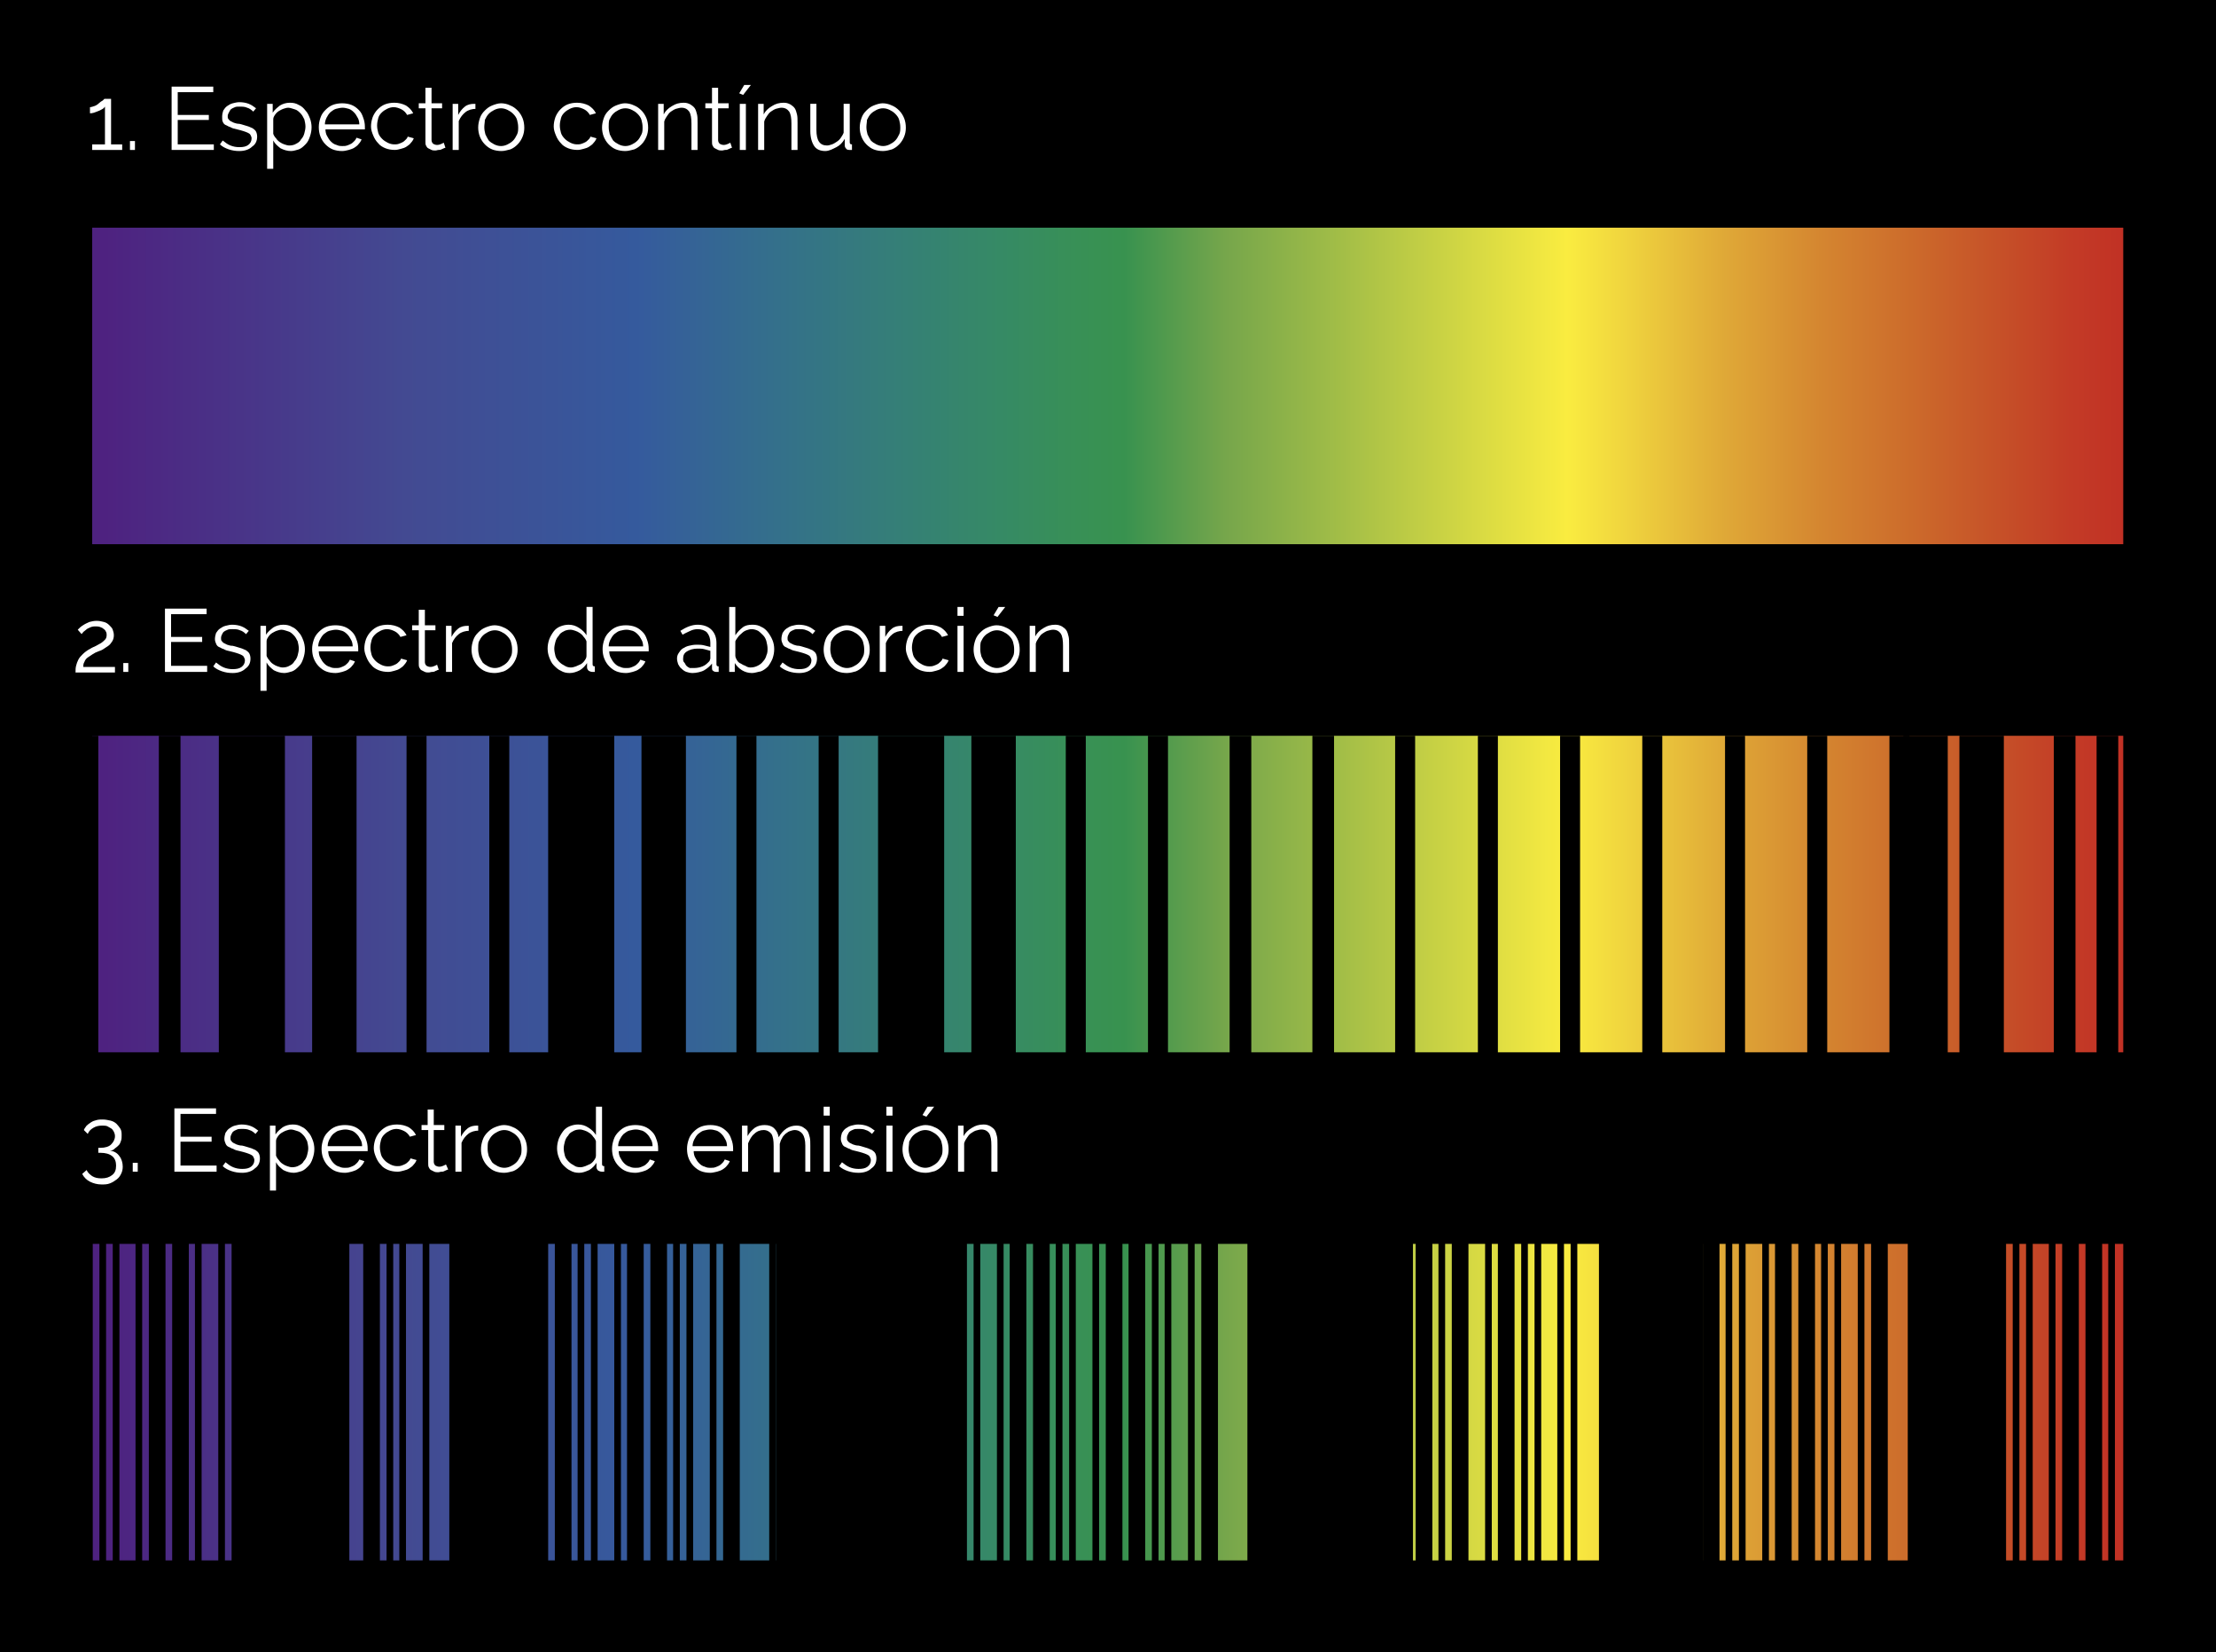 <!-- Generator: Adobe Illustrator 18.1.1, SVG Export Plug-In  -->
<svg version="1.1"
	 xmlns="http://www.w3.org/2000/svg" xmlns:xlink="http://www.w3.org/1999/xlink" xmlns:a="http://ns.adobe.com/AdobeSVGViewerExtensions/3.0/"
	 x="0px" y="0px" width="399px" height="297.5px" viewBox="0 0 399 297.5" style="enable-background:new 0 0 399 297.5;"
	 xml:space="preserve">
<style type="text/css">
	.st0{fill:url(#SVGID_1_);}
	.st1{fill:url(#SVGID_2_);}
	.st2{fill:url(#SVGID_3_);}
	.st3{fill:#FFFFFF;}
	.st4{fill:url(#SVGID_4_);}
	.st5{fill:url(#SVGID_5_);}
	.st6{fill:url(#SVGID_6_);}
	.st7{font-family:'Raleway-Regular';}
	.st8{font-size:16;}
</style>
<defs>
</defs>
<g>
	<g>
		<rect x="0" y="0" width="399" height="297.5"/>
		<linearGradient id="SVGID_1_" gradientUnits="userSpaceOnUse" x1="16.628" y1="69.512" x2="382.372" y2="69.512">
			<stop  offset="5.961196e-003" style="stop-color:#4E2280"/>
			<stop  offset="0.154" style="stop-color:#434A92"/>
			<stop  offset="0.268" style="stop-color:#355A9D"/>
			<stop  offset="0.27" style="stop-color:#355B9D"/>
			<stop  offset="0.337" style="stop-color:#34708B"/>
			<stop  offset="0.397" style="stop-color:#357F77"/>
			<stop  offset="0.447" style="stop-color:#368A65"/>
			<stop  offset="0.485" style="stop-color:#389056"/>
			<stop  offset="0.508" style="stop-color:#38924F"/>
			<stop  offset="0.558" style="stop-color:#76A64B"/>
			<stop  offset="0.726" style="stop-color:#FAEC40"/>
			<stop  offset="0.754" style="stop-color:#F0D53E"/>
			<stop  offset="0.804" style="stop-color:#DFA837"/>
			<stop  offset="0.852" style="stop-color:#D48530"/>
			<stop  offset="0.897" style="stop-color:#CC6A2B"/>
			<stop  offset="0.938" style="stop-color:#C65128"/>
			<stop  offset="0.974" style="stop-color:#C33B26"/>
			<stop  offset="1" style="stop-color:#C13125"/>
		</linearGradient>
		<rect x="16.6" y="41" class="st0" width="365.7" height="57"/>
		<linearGradient id="SVGID_2_" gradientUnits="userSpaceOnUse" x1="16.628" y1="161.012" x2="382.372" y2="161.012">
			<stop  offset="5.961196e-003" style="stop-color:#4E2280"/>
			<stop  offset="0.154" style="stop-color:#434A92"/>
			<stop  offset="0.268" style="stop-color:#355A9D"/>
			<stop  offset="0.27" style="stop-color:#355B9D"/>
			<stop  offset="0.337" style="stop-color:#34708B"/>
			<stop  offset="0.397" style="stop-color:#357F77"/>
			<stop  offset="0.447" style="stop-color:#368A65"/>
			<stop  offset="0.485" style="stop-color:#389056"/>
			<stop  offset="0.508" style="stop-color:#38924F"/>
			<stop  offset="0.558" style="stop-color:#76A64B"/>
			<stop  offset="0.726" style="stop-color:#FAEC40"/>
			<stop  offset="0.754" style="stop-color:#F0D53E"/>
			<stop  offset="0.804" style="stop-color:#DFA837"/>
			<stop  offset="0.852" style="stop-color:#D48530"/>
			<stop  offset="0.897" style="stop-color:#CC6A2B"/>
			<stop  offset="0.938" style="stop-color:#C65128"/>
			<stop  offset="0.974" style="stop-color:#C33B26"/>
			<stop  offset="1" style="stop-color:#C13125"/>
		</linearGradient>
		<rect x="16.6" y="132.5" class="st1" width="365.7" height="57"/>
		<linearGradient id="SVGID_3_" gradientUnits="userSpaceOnUse" x1="16.628" y1="252.512" x2="382.372" y2="252.512">
			<stop  offset="5.961196e-003" style="stop-color:#4E2280"/>
			<stop  offset="0.154" style="stop-color:#434A92"/>
			<stop  offset="0.268" style="stop-color:#355A9D"/>
			<stop  offset="0.27" style="stop-color:#355B9D"/>
			<stop  offset="0.337" style="stop-color:#34708B"/>
			<stop  offset="0.397" style="stop-color:#357F77"/>
			<stop  offset="0.447" style="stop-color:#368A65"/>
			<stop  offset="0.485" style="stop-color:#389056"/>
			<stop  offset="0.508" style="stop-color:#38924F"/>
			<stop  offset="0.558" style="stop-color:#76A64B"/>
			<stop  offset="0.726" style="stop-color:#FAEC40"/>
			<stop  offset="0.754" style="stop-color:#F0D53E"/>
			<stop  offset="0.804" style="stop-color:#DFA837"/>
			<stop  offset="0.852" style="stop-color:#D48530"/>
			<stop  offset="0.897" style="stop-color:#CC6A2B"/>
			<stop  offset="0.938" style="stop-color:#C65128"/>
			<stop  offset="0.974" style="stop-color:#C33B26"/>
			<stop  offset="1" style="stop-color:#C13125"/>
		</linearGradient>
		<rect x="16.6" y="224" class="st2" width="365.7" height="57"/>
		<g>
			<rect x="13.8" y="132.5" width="3.9" height="72.2"/>
			<rect x="28.6" y="132.5" width="3.9" height="72.2"/>
			<rect x="39.4" y="132.5" width="11.9" height="67.3"/>
			<rect x="56.2" y="132.5" width="8" height="67.3"/>
			<rect x="73.2" y="132.5" width="3.6" height="67.3"/>
			<rect x="88.1" y="132.5" width="3.6" height="67.3"/>
			<rect x="98.7" y="132.5" width="11.9" height="67.3"/>
			<rect x="115.5" y="132.5" width="8" height="67.3"/>
			<rect x="132.6" y="132.5" width="3.6" height="67.3"/>
			<rect x="147.4" y="132.5" width="3.6" height="67.3"/>
			<rect x="158.1" y="132.5" width="11.9" height="67.3"/>
			<rect x="174.9" y="132.5" width="8" height="67.3"/>
			<rect x="191.9" y="132.5" width="3.6" height="67.3"/>
			<rect x="206.7" y="132.5" width="3.6" height="67.3"/>
			<rect x="221.4" y="132.5" width="3.9" height="72.2"/>
			<rect x="236.3" y="132.5" width="3.9" height="72.2"/>
			<rect x="251.2" y="132.5" width="3.6" height="67.3"/>
			<rect x="266.1" y="132.5" width="3.6" height="67.3"/>
			<rect x="280.9" y="132.5" width="3.6" height="67.3"/>
			<rect x="295.7" y="132.5" width="3.6" height="67.3"/>
			<rect x="310.6" y="132.5" width="3.6" height="67.3"/>
			<rect x="325.4" y="132.5" width="3.6" height="67.3"/>
			<rect x="340.2" y="132.5" width="3.6" height="67.3"/>
			<rect x="342.7" y="132.5" width="8" height="67.3"/>
			<rect x="352.8" y="132.5" width="8" height="67.3"/>
			<rect x="369.8" y="132.5" width="3.9" height="72.2"/>
			<rect x="377.5" y="132.5" width="3.9" height="72.2"/>
		</g>
		<g>
			<rect x="0.7" y="216.6" width="1.2" height="71.8"/>
			<rect x="4.8" y="216.6" width="1.2" height="71.8"/>
			<rect x="7.2" y="216.6" width="3" height="71.8"/>
			<rect x="11.4" y="216.6" width="3" height="71.8"/>
			<rect x="15.5" y="216.6" width="1.2" height="71.8"/>
			<rect x="17.9" y="216.6" width="1.2" height="71.8"/>
			<rect x="20.3" y="216.6" width="1.2" height="71.8"/>
			<rect x="24.4" y="216.6" width="1.2" height="71.8"/>
			<rect x="26.8" y="216.6" width="3" height="71.8"/>
			<rect x="31" y="216.6" width="3" height="71.8"/>
			<rect x="35.1" y="216.6" width="1.2" height="71.8"/>
			<rect x="39.3" y="216.6" width="1.2" height="71.8"/>
			<rect x="41.7" y="216.6" width="1.2" height="71.8"/>
			<rect x="44" y="216.6" width="3" height="71.8"/>
			<rect x="48.2" y="216.6" width="3" height="71.8"/>
			<rect x="52.3" y="216.6" width="1.2" height="71.8"/>
			<rect x="54.7" y="216.6" width="1.2" height="71.8"/>
			<rect x="58.9" y="216.6" width="1.2" height="71.8"/>
			<rect x="42.4" y="216.6" width="20.5" height="71.8"/>
			<rect x="65.4" y="216.6" width="3" height="71.8"/>
			<rect x="69.6" y="216.6" width="1.2" height="71.8"/>
			<rect x="71.9" y="216.6" width="1.2" height="71.8"/>
			<rect x="76.1" y="216.6" width="1.2" height="71.8"/>
			<rect x="80.9" y="216.6" width="16.9" height="71.8"/>
			<rect x="82.6" y="216.6" width="3" height="71.8"/>
			<rect x="86.8" y="216.6" width="1.2" height="71.8"/>
			<rect x="89.2" y="216.6" width="1.2" height="71.8"/>
			<rect x="93.3" y="216.6" width="1.2" height="71.8"/>
			<rect x="95.7" y="216.6" width="3" height="71.8"/>
			<rect x="99.9" y="216.6" width="3" height="71.8"/>
			<rect x="104" y="216.6" width="1.2" height="71.8"/>
			<rect x="106.4" y="216.6" width="1.2" height="71.8"/>
			<rect x="110.6" y="216.6" width="1.2" height="71.8"/>
			<rect x="112.9" y="216.6" width="3" height="71.8"/>
			<rect x="117.1" y="216.6" width="3" height="71.8"/>
			<rect x="121.2" y="216.6" width="1.2" height="71.8"/>
			<rect x="123.6" y="216.6" width="1.2" height="71.8"/>
			<rect x="127.8" y="216.6" width="1.2" height="71.8"/>
			<rect x="130.2" y="216.6" width="3" height="71.8"/>
			<rect x="139.7" y="216.6" width="33.8" height="71.8"/>
			<rect x="138.5" y="216.6" width="1.2" height="71.8"/>
			<rect x="142.6" y="216.6" width="1.2" height="71.8"/>
			<rect x="145" y="216.6" width="1.2" height="71.8"/>
			<rect x="147.4" y="216.6" width="3" height="71.8"/>
			<rect x="151.5" y="216.6" width="3" height="71.8"/>
			<rect x="155.7" y="216.6" width="1.2" height="71.8"/>
			<rect x="158.1" y="216.6" width="1.2" height="71.8"/>
			<rect x="162.2" y="216.6" width="1.2" height="71.8"/>
			<rect x="164.6" y="216.6" width="3" height="71.8"/>
			<rect x="168.8" y="216.6" width="3" height="71.8"/>
			<rect x="172.9" y="216.6" width="1.2" height="71.8"/>
			<rect x="175.3" y="216.6" width="1.2" height="71.8"/>
			<rect x="179.5" y="216.6" width="1.2" height="71.8"/>
			<rect x="181.8" y="216.6" width="3" height="71.8"/>
			<rect x="186" y="216.6" width="3" height="71.8"/>
			<rect x="190.1" y="216.6" width="1.2" height="71.8"/>
			<rect x="192.5" y="216.6" width="1.2" height="71.8"/>
			<rect x="196.7" y="216.6" width="1.2" height="71.8"/>
			<rect x="199.1" y="216.6" width="3" height="71.8"/>
			<rect x="203.2" y="216.6" width="3" height="71.8"/>
			<rect x="207.4" y="216.6" width="1.2" height="71.8"/>
			<rect x="209.7" y="216.6" width="1.2" height="71.8"/>
			<rect x="213.9" y="216.6" width="1.2" height="71.8"/>
			<rect x="216.3" y="216.6" width="3" height="71.8"/>
			<rect x="225" y="216.6" width="29.4" height="71.8"/>
			<rect x="224.6" y="216.6" width="1.2" height="71.8"/>
			<rect x="227" y="216.6" width="1.2" height="71.8"/>
			<rect x="231.1" y="216.6" width="1.2" height="71.8"/>
			<rect x="233.5" y="216.6" width="3" height="71.8"/>
			<rect x="237.7" y="216.6" width="3" height="71.8"/>
			<rect x="241.8" y="216.6" width="1.2" height="71.8"/>
			<rect x="246" y="216.6" width="1.2" height="71.8"/>
			<rect x="248.4" y="216.6" width="1.2" height="71.8"/>
			<rect x="250.7" y="216.6" width="3" height="71.8"/>
			<rect x="254.9" y="216.6" width="3" height="71.8"/>
			<rect x="259" y="216.6" width="1.2" height="71.8"/>
			<rect x="261.4" y="216.6" width="3" height="71.8"/>
			<rect x="267.4" y="216.6" width="1.2" height="71.8"/>
			<rect x="269.7" y="216.6" width="3" height="71.8"/>
			<rect x="273.9" y="216.6" width="1.2" height="71.8"/>
			<rect x="276.3" y="216.6" width="1.2" height="71.8"/>
			<rect x="280.4" y="216.6" width="1.2" height="71.8"/>
			<rect x="282.8" y="216.6" width="1.2" height="71.8"/>
			<rect x="287.9" y="216.6" width="18.7" height="71.8"/>
			<rect x="289.3" y="216.6" width="3" height="71.8"/>
			<rect x="293.5" y="216.6" width="1.2" height="71.8"/>
			<rect x="295.9" y="216.6" width="1.2" height="71.8"/>
			<rect x="300" y="216.6" width="1.2" height="71.8"/>
			<rect x="302.4" y="216.6" width="3" height="71.8"/>
			<rect x="306.6" y="216.6" width="3" height="71.8"/>
			<rect x="310.7" y="216.6" width="1.2" height="71.8"/>
			<rect x="313.1" y="216.6" width="1.2" height="71.8"/>
			<rect x="317.3" y="216.6" width="1.2" height="71.8"/>
			<rect x="319.6" y="216.6" width="3" height="71.8"/>
			<rect x="323.8" y="216.6" width="3" height="71.8"/>
			<rect x="327.9" y="216.6" width="1.2" height="71.8"/>
			<rect x="330.3" y="216.6" width="1.2" height="71.8"/>
			<rect x="334.5" y="216.6" width="1.2" height="71.8"/>
			<rect x="336.9" y="216.6" width="3" height="71.8"/>
			<rect x="343.5" y="216.6" width="17.5" height="71.8"/>
			<rect x="345.2" y="216.6" width="1.2" height="71.8"/>
			<rect x="347.5" y="216.6" width="1.2" height="71.8"/>
			<rect x="351.7" y="216.6" width="1.2" height="71.8"/>
			<rect x="354.1" y="216.6" width="3" height="71.8"/>
			<rect x="358.2" y="216.6" width="3" height="71.8"/>
			<rect x="362.4" y="216.6" width="1.2" height="71.8"/>
			<rect x="364.8" y="216.6" width="1.2" height="71.8"/>
			<rect x="368.9" y="216.6" width="1.2" height="71.8"/>
			<rect x="371.3" y="216.6" width="3" height="71.8"/>
			<rect x="375.5" y="216.6" width="3" height="71.8"/>
			<rect x="379.6" y="216.6" width="1.2" height="71.8"/>
			<rect x="383.8" y="216.6" width="1.2" height="71.8"/>
			<rect x="386.1" y="216.6" width="3" height="71.8"/>
			<rect x="390.3" y="216.6" width="3" height="71.8"/>
			<rect x="394.5" y="216.6" width="1.2" height="71.8"/>
		</g>
	</g>
	<g>
		<path class="st3" d="M22,26v1h-5.4v-1h2.3v-6.8c-0.1,0.1-0.2,0.3-0.4,0.4S18,19.9,17.7,20s-0.5,0.2-0.8,0.3
			c-0.3,0.1-0.5,0.1-0.7,0.1v-1.1c0.2,0,0.5-0.1,0.8-0.2s0.6-0.3,0.8-0.5s0.5-0.4,0.7-0.5c0.2-0.2,0.3-0.3,0.3-0.3H20V26H22z"/>
		<path class="st3" d="M23.4,27v-1.6h0.9V27H23.4z"/>
		<path class="st3" d="M38.5,26v1h-7.6V15.6h7.5v1H32v4.1h5.6v0.9H32V26H38.5z"/>
		<path class="st3" d="M43.1,27.2c-0.7,0-1.3-0.1-1.9-0.3c-0.6-0.2-1.2-0.5-1.6-0.9l0.5-0.7c0.5,0.4,0.9,0.7,1.4,0.9s1,0.3,1.6,0.3
			c0.7,0,1.2-0.1,1.6-0.4c0.4-0.3,0.6-0.7,0.6-1.2c0-0.2-0.1-0.4-0.2-0.6c-0.1-0.2-0.3-0.3-0.5-0.4c-0.2-0.1-0.5-0.2-0.8-0.3
			s-0.7-0.2-1.1-0.3c-0.5-0.1-0.9-0.2-1.2-0.4c-0.4-0.1-0.6-0.3-0.9-0.4c-0.2-0.1-0.4-0.3-0.5-0.6C40,21.7,40,21.4,40,21
			c0-0.4,0.1-0.8,0.2-1.1c0.2-0.3,0.4-0.6,0.7-0.8c0.3-0.2,0.6-0.4,1-0.5c0.4-0.1,0.8-0.2,1.2-0.2c0.6,0,1.2,0.1,1.7,0.3
			s0.9,0.5,1.3,0.8l-0.5,0.6c-0.3-0.3-0.7-0.6-1.1-0.7c-0.4-0.2-0.9-0.2-1.4-0.2c-0.3,0-0.6,0-0.8,0.1s-0.5,0.2-0.6,0.3
			c-0.2,0.1-0.3,0.3-0.4,0.5S41,20.6,41,20.9c0,0.2,0,0.4,0.1,0.5c0.1,0.1,0.2,0.3,0.4,0.4c0.2,0.1,0.4,0.2,0.6,0.3
			c0.3,0.1,0.6,0.2,1,0.2c0.5,0.1,1,0.3,1.4,0.4s0.7,0.3,1,0.4c0.3,0.2,0.5,0.4,0.6,0.6c0.1,0.2,0.2,0.5,0.2,0.9
			c0,0.8-0.3,1.4-0.9,1.8C44.9,26.9,44.1,27.2,43.1,27.2z"/>
		<path class="st3" d="M52.4,27.2c-0.7,0-1.3-0.2-1.9-0.5c-0.5-0.4-1-0.8-1.3-1.4v5.1h-1.1V18.7h1v1.6c0.3-0.5,0.8-0.9,1.3-1.3
			c0.5-0.3,1.1-0.5,1.8-0.5c0.6,0,1.1,0.1,1.6,0.4c0.5,0.2,0.9,0.6,1.2,1c0.4,0.4,0.6,0.9,0.8,1.4c0.2,0.5,0.3,1.1,0.3,1.6
			c0,0.6-0.1,1.1-0.3,1.7s-0.4,1-0.8,1.4s-0.7,0.7-1.2,0.9C53.4,27,52.9,27.2,52.4,27.2z M52.1,26.2c0.4,0,0.9-0.1,1.2-0.3
			c0.4-0.2,0.7-0.4,0.9-0.8c0.3-0.3,0.5-0.7,0.6-1.1s0.2-0.8,0.2-1.2c0-0.4-0.1-0.9-0.2-1.3c-0.2-0.4-0.4-0.8-0.7-1.1
			c-0.3-0.3-0.6-0.6-1-0.7s-0.8-0.3-1.2-0.3c-0.3,0-0.6,0.1-0.9,0.2c-0.3,0.1-0.6,0.3-0.8,0.4c-0.3,0.2-0.5,0.4-0.7,0.7
			c-0.2,0.3-0.3,0.5-0.3,0.8v2.6c0.1,0.3,0.3,0.6,0.5,0.8c0.2,0.3,0.4,0.5,0.7,0.7c0.3,0.2,0.5,0.3,0.8,0.4S51.8,26.2,52.1,26.2z"/>
		<path class="st3" d="M61.6,27.2c-0.6,0-1.2-0.1-1.7-0.3c-0.5-0.2-0.9-0.5-1.3-0.9c-0.4-0.4-0.7-0.9-0.9-1.4s-0.3-1.1-0.3-1.7
			c0-0.6,0.1-1.1,0.3-1.7s0.5-1,0.9-1.4s0.8-0.7,1.3-0.9s1.1-0.3,1.7-0.3c0.6,0,1.2,0.1,1.7,0.3s0.9,0.5,1.3,0.9s0.6,0.8,0.8,1.4
			c0.2,0.5,0.3,1.1,0.3,1.6c0,0.1,0,0.2,0,0.3c0,0.1,0,0.1,0,0.2h-7.1c0,0.4,0.1,0.9,0.3,1.2c0.2,0.4,0.4,0.7,0.7,1s0.6,0.5,1,0.6
			c0.4,0.2,0.7,0.2,1.1,0.2c0.3,0,0.5,0,0.8-0.1c0.3-0.1,0.5-0.2,0.7-0.3c0.2-0.1,0.4-0.3,0.6-0.5c0.2-0.2,0.3-0.4,0.4-0.6l0.9,0.3
			c-0.1,0.3-0.3,0.6-0.5,0.8c-0.2,0.3-0.5,0.5-0.8,0.7c-0.3,0.2-0.7,0.3-1,0.4C62.4,27.1,62,27.2,61.6,27.2z M64.7,22.4
			c0-0.4-0.1-0.9-0.3-1.2c-0.2-0.4-0.4-0.7-0.7-1c-0.3-0.3-0.6-0.5-0.9-0.6c-0.4-0.1-0.7-0.2-1.1-0.2s-0.8,0.1-1.2,0.2
			c-0.4,0.1-0.7,0.4-1,0.6c-0.3,0.3-0.5,0.6-0.7,1c-0.2,0.4-0.3,0.8-0.3,1.2H64.7z"/>
		<path class="st3" d="M66.8,22.8c0-0.6,0.1-1.1,0.3-1.7c0.2-0.5,0.5-1,0.9-1.4c0.4-0.4,0.8-0.7,1.3-0.9c0.5-0.2,1.1-0.3,1.7-0.3
			c0.8,0,1.5,0.2,2.1,0.5c0.6,0.4,1,0.8,1.3,1.4l-1.1,0.3c-0.2-0.4-0.6-0.8-1-1c-0.4-0.2-0.9-0.4-1.4-0.4c-0.4,0-0.8,0.1-1.2,0.3
			c-0.4,0.2-0.7,0.4-1,0.7c-0.3,0.3-0.5,0.6-0.6,1s-0.2,0.8-0.2,1.3c0,0.5,0.1,0.9,0.2,1.3s0.4,0.8,0.7,1.1s0.6,0.5,1,0.7
			c0.4,0.2,0.8,0.3,1.2,0.3c0.3,0,0.5,0,0.8-0.1c0.3-0.1,0.5-0.2,0.7-0.3c0.2-0.1,0.4-0.3,0.6-0.5s0.3-0.4,0.3-0.5l1.1,0.3
			c-0.1,0.3-0.3,0.6-0.5,0.8c-0.2,0.3-0.5,0.5-0.8,0.7c-0.3,0.2-0.6,0.3-1,0.4c-0.4,0.1-0.7,0.2-1.1,0.2c-0.6,0-1.2-0.1-1.7-0.3
			c-0.5-0.2-1-0.5-1.3-0.9c-0.4-0.4-0.7-0.9-0.9-1.4S66.8,23.4,66.8,22.8z"/>
		<path class="st3" d="M80.2,26.6c-0.1,0-0.2,0.1-0.3,0.1c-0.1,0.1-0.3,0.1-0.4,0.2c-0.2,0.1-0.3,0.1-0.5,0.1
			c-0.2,0-0.4,0.1-0.6,0.1c-0.2,0-0.5,0-0.7-0.1c-0.2-0.1-0.4-0.2-0.6-0.3s-0.3-0.3-0.4-0.5c-0.1-0.2-0.1-0.4-0.1-0.7v-6h-1.2v-0.9
			h1.2v-2.8h1.1v2.8h1.9v0.9h-1.9v5.7c0,0.3,0.1,0.5,0.3,0.7c0.2,0.1,0.4,0.2,0.7,0.2c0.3,0,0.6-0.1,0.8-0.2
			c0.2-0.1,0.4-0.2,0.4-0.2L80.2,26.6z"/>
		<path class="st3" d="M85.7,19.6c-0.7,0-1.4,0.2-1.9,0.6c-0.5,0.4-0.9,0.9-1.2,1.6V27h-1.1v-8.3h1v2c0.3-0.6,0.7-1.1,1.2-1.5
			s1.1-0.5,1.7-0.5c0.1,0,0.2,0,0.2,0V19.6z"/>
		<path class="st3" d="M90.3,27.2c-0.6,0-1.2-0.1-1.7-0.3c-0.5-0.2-0.9-0.5-1.3-0.9s-0.7-0.9-0.9-1.4c-0.2-0.5-0.3-1.1-0.3-1.6
			c0-0.6,0.1-1.1,0.3-1.7s0.5-1,0.9-1.4s0.8-0.7,1.3-0.9c0.5-0.2,1.1-0.4,1.6-0.4s1.1,0.1,1.7,0.4c0.5,0.2,0.9,0.5,1.3,0.9
			s0.7,0.9,0.9,1.4s0.3,1.1,0.3,1.7c0,0.6-0.1,1.1-0.3,1.6c-0.2,0.5-0.5,1-0.9,1.4c-0.4,0.4-0.8,0.7-1.3,0.9
			C91.4,27,90.9,27.2,90.3,27.2z M87.2,22.9c0,0.5,0.1,0.9,0.2,1.3c0.2,0.4,0.4,0.8,0.6,1.1c0.3,0.3,0.6,0.5,1,0.7s0.8,0.3,1.2,0.3
			s0.8-0.1,1.2-0.3c0.4-0.2,0.7-0.4,1-0.7c0.3-0.3,0.5-0.7,0.7-1.1s0.2-0.8,0.2-1.3c0-0.5-0.1-0.9-0.2-1.3s-0.4-0.8-0.7-1.1
			c-0.3-0.3-0.6-0.5-1-0.7s-0.8-0.3-1.2-0.3s-0.8,0.1-1.2,0.3s-0.7,0.4-1,0.7c-0.3,0.3-0.5,0.7-0.7,1.1C87.3,22,87.2,22.4,87.2,22.9
			z"/>
		<path class="st3" d="M99.7,22.8c0-0.6,0.1-1.1,0.3-1.7c0.2-0.5,0.5-1,0.9-1.4c0.4-0.4,0.8-0.7,1.3-0.9c0.5-0.2,1.1-0.3,1.7-0.3
			c0.8,0,1.5,0.2,2.1,0.5c0.6,0.4,1,0.8,1.3,1.4l-1.1,0.3c-0.2-0.4-0.6-0.8-1-1c-0.4-0.2-0.9-0.4-1.4-0.4c-0.4,0-0.8,0.1-1.2,0.3
			c-0.4,0.2-0.7,0.4-1,0.7c-0.3,0.3-0.5,0.6-0.6,1s-0.2,0.8-0.2,1.3c0,0.5,0.1,0.9,0.2,1.3s0.4,0.8,0.7,1.1s0.6,0.5,1,0.7
			c0.4,0.2,0.8,0.3,1.2,0.3c0.3,0,0.5,0,0.8-0.1c0.3-0.1,0.5-0.2,0.7-0.3c0.2-0.1,0.4-0.3,0.6-0.5s0.3-0.4,0.3-0.5l1.1,0.3
			c-0.1,0.3-0.3,0.6-0.5,0.8c-0.2,0.3-0.5,0.5-0.8,0.7c-0.3,0.2-0.6,0.3-1,0.4c-0.4,0.1-0.7,0.2-1.1,0.2c-0.6,0-1.2-0.1-1.7-0.3
			c-0.5-0.2-1-0.5-1.3-0.9c-0.4-0.4-0.7-0.9-0.9-1.4S99.7,23.4,99.7,22.8z"/>
		<path class="st3" d="M112.6,27.2c-0.6,0-1.2-0.1-1.7-0.3c-0.5-0.2-0.9-0.5-1.3-0.9s-0.7-0.9-0.9-1.4c-0.2-0.5-0.3-1.1-0.3-1.6
			c0-0.6,0.1-1.1,0.3-1.7s0.5-1,0.9-1.4s0.8-0.7,1.3-0.9c0.5-0.2,1.1-0.4,1.6-0.4s1.1,0.1,1.7,0.4c0.5,0.2,0.9,0.5,1.3,0.9
			s0.7,0.9,0.9,1.4s0.3,1.1,0.3,1.7c0,0.6-0.1,1.1-0.3,1.6c-0.2,0.5-0.5,1-0.9,1.4c-0.4,0.4-0.8,0.7-1.3,0.9
			C113.7,27,113.2,27.2,112.6,27.2z M109.6,22.9c0,0.5,0.1,0.9,0.2,1.3c0.2,0.4,0.4,0.8,0.6,1.1c0.3,0.3,0.6,0.5,1,0.7
			s0.8,0.3,1.2,0.3s0.8-0.1,1.2-0.3c0.4-0.2,0.7-0.4,1-0.7c0.3-0.3,0.5-0.7,0.7-1.1s0.2-0.8,0.2-1.3c0-0.5-0.1-0.9-0.2-1.3
			s-0.4-0.8-0.7-1.1c-0.3-0.3-0.6-0.5-1-0.7s-0.8-0.3-1.2-0.3s-0.8,0.1-1.2,0.3s-0.7,0.4-1,0.7c-0.3,0.3-0.5,0.7-0.7,1.1
			C109.6,22,109.6,22.4,109.6,22.9z"/>
		<path class="st3" d="M125.6,27h-1.1v-4.7c0-1-0.1-1.7-0.4-2.2c-0.3-0.4-0.7-0.7-1.4-0.7c-0.3,0-0.6,0.1-1,0.2
			c-0.3,0.1-0.6,0.3-0.9,0.5c-0.3,0.2-0.5,0.5-0.7,0.8c-0.2,0.3-0.4,0.6-0.5,1V27h-1.1v-8.3h1v1.9c0.3-0.6,0.8-1.1,1.5-1.5
			c0.6-0.4,1.3-0.6,2.1-0.6c0.5,0,0.8,0.1,1.2,0.3c0.3,0.2,0.6,0.4,0.8,0.7s0.3,0.7,0.4,1.1c0.1,0.4,0.1,0.9,0.1,1.5V27z"/>
		<path class="st3" d="M131.8,26.6c-0.1,0-0.2,0.1-0.3,0.1c-0.1,0.1-0.3,0.1-0.4,0.2c-0.2,0.1-0.3,0.1-0.5,0.1
			c-0.2,0-0.4,0.1-0.6,0.1c-0.2,0-0.5,0-0.7-0.1c-0.2-0.1-0.4-0.2-0.6-0.3s-0.3-0.3-0.4-0.5c-0.1-0.2-0.1-0.4-0.1-0.7v-6H127v-0.9
			h1.2v-2.8h1.1v2.8h1.9v0.9h-1.9v5.7c0,0.3,0.1,0.5,0.3,0.7c0.2,0.1,0.4,0.2,0.7,0.2c0.3,0,0.6-0.1,0.8-0.2
			c0.2-0.1,0.4-0.2,0.4-0.2L131.8,26.6z"/>
		<path class="st3" d="M133.8,17.1l-0.7-0.3l0.9-1.5h1.2L133.8,17.1z M133.2,27v-8.3h1.1V27H133.2z"/>
		<path class="st3" d="M143.6,27h-1.1v-4.7c0-1-0.1-1.7-0.4-2.2c-0.3-0.4-0.7-0.7-1.4-0.7c-0.3,0-0.6,0.1-1,0.2
			c-0.3,0.1-0.6,0.3-0.9,0.5c-0.3,0.2-0.5,0.5-0.7,0.8c-0.2,0.3-0.4,0.6-0.5,1V27h-1.1v-8.3h1v1.9c0.3-0.6,0.8-1.1,1.5-1.5
			c0.6-0.4,1.3-0.6,2.1-0.6c0.5,0,0.8,0.1,1.2,0.3c0.3,0.2,0.6,0.4,0.8,0.7s0.3,0.7,0.4,1.1c0.1,0.4,0.1,0.9,0.1,1.5V27z"/>
		<path class="st3" d="M148.6,27.2c-0.9,0-1.6-0.3-2-0.9c-0.4-0.6-0.7-1.5-0.7-2.7v-4.9h1.1v4.7c0,1.9,0.6,2.8,1.9,2.8
			c0.3,0,0.6-0.1,0.9-0.2s0.6-0.3,0.9-0.5c0.3-0.2,0.5-0.4,0.7-0.7s0.4-0.6,0.5-0.9v-5.2h1.1v6.9c0,0.3,0.1,0.4,0.4,0.4v1
			c-0.1,0-0.2,0-0.3,0c-0.1,0-0.1,0-0.2,0c-0.3,0-0.5-0.1-0.6-0.3c-0.2-0.2-0.2-0.4-0.2-0.7v-1c-0.4,0.7-0.9,1.2-1.5,1.5
			S149.3,27.2,148.6,27.2z"/>
		<path class="st3" d="M159,27.2c-0.6,0-1.2-0.1-1.7-0.3c-0.5-0.2-0.9-0.5-1.3-0.9s-0.7-0.9-0.9-1.4c-0.2-0.5-0.3-1.1-0.3-1.6
			c0-0.6,0.1-1.1,0.3-1.7s0.5-1,0.9-1.4s0.8-0.7,1.3-0.9c0.5-0.2,1.1-0.4,1.6-0.4s1.1,0.1,1.7,0.4c0.5,0.2,0.9,0.5,1.3,0.9
			s0.7,0.9,0.9,1.4s0.3,1.1,0.3,1.7c0,0.6-0.1,1.1-0.3,1.6c-0.2,0.5-0.5,1-0.9,1.4c-0.4,0.4-0.8,0.7-1.3,0.9
			C160.2,27,159.6,27.2,159,27.2z M156,22.9c0,0.5,0.1,0.9,0.2,1.3c0.2,0.4,0.4,0.8,0.6,1.1c0.3,0.3,0.6,0.5,1,0.7s0.8,0.3,1.2,0.3
			s0.8-0.1,1.2-0.3c0.4-0.2,0.7-0.4,1-0.7c0.3-0.3,0.5-0.7,0.7-1.1s0.2-0.8,0.2-1.3c0-0.5-0.1-0.9-0.2-1.3s-0.4-0.8-0.7-1.1
			c-0.3-0.3-0.6-0.5-1-0.7s-0.8-0.3-1.2-0.3s-0.8,0.1-1.2,0.3s-0.7,0.4-1,0.7c-0.3,0.3-0.5,0.7-0.7,1.1C156.1,22,156,22.4,156,22.9z
			"/>
	</g>
	<g>
		<path class="st3" d="M13.6,121c0-0.4,0-0.7,0.1-1.1c0.1-0.4,0.2-0.7,0.4-1.1c0.2-0.4,0.5-0.7,0.8-1s0.8-0.7,1.4-1
			c0.3-0.2,0.6-0.3,1-0.5c0.3-0.2,0.6-0.3,0.9-0.5c0.3-0.2,0.5-0.4,0.7-0.6c0.2-0.2,0.3-0.5,0.3-0.8c0-0.2,0-0.4-0.1-0.6
			c-0.1-0.2-0.2-0.4-0.4-0.5c-0.2-0.2-0.4-0.3-0.7-0.4c-0.3-0.1-0.6-0.1-0.9-0.1c-0.4,0-0.7,0.1-0.9,0.2s-0.5,0.2-0.7,0.4
			s-0.4,0.3-0.5,0.4c-0.1,0.2-0.3,0.3-0.3,0.4l-0.7-0.8c0.1-0.1,0.2-0.2,0.4-0.4s0.4-0.3,0.7-0.5c0.3-0.2,0.6-0.3,1-0.5
			c0.4-0.1,0.8-0.2,1.3-0.2c0.5,0,0.9,0.1,1.3,0.2c0.4,0.1,0.7,0.3,1,0.6s0.5,0.5,0.6,0.8c0.1,0.3,0.2,0.6,0.2,1
			c0,0.4-0.1,0.8-0.3,1.1c-0.2,0.3-0.4,0.6-0.7,0.8c-0.3,0.2-0.6,0.4-0.9,0.6c-0.3,0.2-0.6,0.3-0.9,0.4c-0.3,0.1-0.7,0.3-1,0.5
			s-0.6,0.4-0.9,0.6c-0.3,0.2-0.5,0.5-0.6,0.8c-0.2,0.3-0.2,0.6-0.2,0.9h5.7v1H13.6z"/>
		<path class="st3" d="M22.2,121v-1.6h0.9v1.6H22.2z"/>
		<path class="st3" d="M37.3,120v1h-7.6v-11.4h7.5v1h-6.4v4.1h5.6v0.9h-5.6v4.3H37.3z"/>
		<path class="st3" d="M41.9,121.2c-0.7,0-1.3-0.1-1.9-0.3c-0.6-0.2-1.2-0.5-1.6-0.9l0.5-0.7c0.5,0.4,0.9,0.7,1.4,0.9s1,0.3,1.6,0.3
			c0.7,0,1.2-0.1,1.6-0.4c0.4-0.3,0.6-0.7,0.6-1.2c0-0.2-0.1-0.4-0.2-0.6c-0.1-0.2-0.3-0.3-0.5-0.4c-0.2-0.1-0.5-0.2-0.8-0.3
			s-0.7-0.2-1.1-0.3c-0.5-0.1-0.9-0.2-1.2-0.4c-0.4-0.1-0.6-0.3-0.9-0.4c-0.2-0.1-0.4-0.3-0.5-0.6c-0.1-0.2-0.2-0.5-0.2-0.8
			c0-0.4,0.1-0.8,0.2-1.1c0.2-0.3,0.4-0.6,0.7-0.8c0.3-0.2,0.6-0.4,1-0.5c0.4-0.1,0.8-0.2,1.2-0.2c0.6,0,1.2,0.1,1.7,0.3
			s0.9,0.5,1.3,0.8l-0.5,0.6c-0.3-0.3-0.7-0.6-1.1-0.7c-0.4-0.2-0.9-0.2-1.4-0.2c-0.3,0-0.6,0-0.8,0.1s-0.5,0.2-0.6,0.3
			c-0.2,0.1-0.3,0.3-0.4,0.5s-0.2,0.4-0.2,0.7c0,0.2,0,0.4,0.1,0.5c0.1,0.1,0.2,0.3,0.4,0.4c0.2,0.1,0.4,0.2,0.6,0.3
			c0.3,0.1,0.6,0.2,1,0.2c0.5,0.1,1,0.3,1.4,0.4s0.7,0.3,1,0.4c0.3,0.2,0.5,0.4,0.6,0.6c0.1,0.2,0.2,0.5,0.2,0.9
			c0,0.8-0.3,1.4-0.9,1.8C43.7,120.9,42.9,121.2,41.9,121.2z"/>
		<path class="st3" d="M51.2,121.2c-0.7,0-1.3-0.2-1.9-0.5c-0.5-0.4-1-0.8-1.3-1.4v5.1h-1.1v-11.7h1v1.6c0.3-0.5,0.8-0.9,1.3-1.3
			c0.5-0.3,1.1-0.5,1.8-0.5c0.6,0,1.1,0.1,1.6,0.4c0.5,0.2,0.9,0.6,1.2,1c0.4,0.4,0.6,0.9,0.8,1.4c0.2,0.5,0.3,1.1,0.3,1.6
			c0,0.6-0.1,1.1-0.3,1.7s-0.4,1-0.8,1.4s-0.7,0.7-1.2,0.9C52.2,121,51.7,121.2,51.2,121.2z M50.9,120.2c0.4,0,0.9-0.1,1.2-0.3
			c0.4-0.2,0.7-0.4,0.9-0.8c0.3-0.3,0.5-0.7,0.6-1.1s0.2-0.8,0.2-1.2c0-0.4-0.1-0.9-0.2-1.3c-0.2-0.4-0.4-0.8-0.7-1.1
			c-0.3-0.3-0.6-0.6-1-0.7s-0.8-0.3-1.2-0.3c-0.3,0-0.6,0.1-0.9,0.2c-0.3,0.1-0.6,0.3-0.8,0.4c-0.3,0.2-0.5,0.4-0.7,0.7
			c-0.2,0.3-0.3,0.5-0.3,0.8v2.6c0.1,0.3,0.3,0.6,0.5,0.8c0.2,0.3,0.4,0.5,0.7,0.7c0.3,0.2,0.5,0.3,0.8,0.4S50.6,120.2,50.9,120.2z"
			/>
		<path class="st3" d="M60.4,121.2c-0.6,0-1.2-0.1-1.7-0.3c-0.5-0.2-0.9-0.5-1.3-0.9c-0.4-0.4-0.7-0.9-0.9-1.4s-0.3-1.1-0.3-1.7
			c0-0.6,0.1-1.1,0.3-1.7s0.5-1,0.9-1.4s0.8-0.7,1.3-0.9s1.1-0.3,1.7-0.3c0.6,0,1.2,0.1,1.7,0.3s0.9,0.5,1.3,0.9s0.6,0.8,0.8,1.4
			c0.2,0.5,0.3,1.1,0.3,1.6c0,0.1,0,0.2,0,0.3c0,0.1,0,0.1,0,0.2h-7.1c0,0.4,0.1,0.9,0.3,1.2c0.2,0.4,0.4,0.7,0.7,1s0.6,0.5,1,0.6
			c0.4,0.2,0.7,0.2,1.1,0.2c0.3,0,0.5,0,0.8-0.1c0.3-0.1,0.5-0.2,0.7-0.3c0.2-0.1,0.4-0.3,0.6-0.5c0.2-0.2,0.3-0.4,0.4-0.6l0.9,0.3
			c-0.1,0.3-0.3,0.6-0.5,0.8c-0.2,0.3-0.5,0.5-0.8,0.7c-0.3,0.2-0.7,0.3-1,0.4C61.2,121.1,60.8,121.2,60.4,121.2z M63.5,116.4
			c0-0.4-0.1-0.9-0.3-1.2c-0.2-0.4-0.4-0.7-0.7-1c-0.3-0.3-0.6-0.5-0.9-0.6c-0.4-0.1-0.7-0.2-1.1-0.2s-0.8,0.1-1.2,0.2
			c-0.4,0.1-0.7,0.4-1,0.6c-0.3,0.3-0.5,0.6-0.7,1c-0.2,0.4-0.3,0.8-0.3,1.2H63.5z"/>
		<path class="st3" d="M65.6,116.8c0-0.6,0.1-1.1,0.3-1.7c0.2-0.5,0.5-1,0.9-1.4c0.4-0.4,0.8-0.7,1.3-0.9c0.5-0.2,1.1-0.3,1.7-0.3
			c0.8,0,1.5,0.2,2.1,0.5c0.6,0.4,1,0.8,1.3,1.4l-1.1,0.3c-0.2-0.4-0.6-0.8-1-1c-0.4-0.2-0.9-0.4-1.4-0.4c-0.4,0-0.8,0.1-1.2,0.3
			c-0.4,0.2-0.7,0.4-1,0.7c-0.3,0.3-0.5,0.6-0.6,1s-0.2,0.8-0.2,1.3c0,0.5,0.1,0.9,0.2,1.3s0.4,0.8,0.7,1.1s0.6,0.5,1,0.7
			c0.4,0.2,0.8,0.3,1.2,0.3c0.3,0,0.5,0,0.8-0.1c0.3-0.1,0.5-0.2,0.7-0.3c0.2-0.1,0.4-0.3,0.6-0.5s0.3-0.4,0.3-0.5l1.1,0.3
			c-0.1,0.3-0.3,0.6-0.5,0.8c-0.2,0.3-0.5,0.5-0.8,0.7c-0.3,0.2-0.6,0.3-1,0.4c-0.4,0.1-0.7,0.2-1.1,0.2c-0.6,0-1.2-0.1-1.7-0.3
			c-0.5-0.2-1-0.5-1.3-0.9c-0.4-0.4-0.7-0.9-0.9-1.4S65.6,117.4,65.6,116.8z"/>
		<path class="st3" d="M79,120.6c-0.1,0-0.2,0.1-0.3,0.1c-0.1,0.1-0.3,0.1-0.4,0.2c-0.2,0.1-0.3,0.1-0.5,0.1c-0.2,0-0.4,0.1-0.6,0.1
			c-0.2,0-0.5,0-0.7-0.1c-0.2-0.1-0.4-0.2-0.6-0.3s-0.3-0.3-0.4-0.5c-0.1-0.2-0.1-0.4-0.1-0.7v-6h-1.2v-0.9h1.2v-2.8h1.1v2.8h1.9
			v0.9h-1.9v5.7c0,0.3,0.1,0.5,0.3,0.7c0.2,0.1,0.4,0.2,0.7,0.2c0.3,0,0.6-0.1,0.8-0.2c0.2-0.1,0.4-0.2,0.4-0.2L79,120.6z"/>
		<path class="st3" d="M84.5,113.6c-0.7,0-1.4,0.2-1.9,0.6c-0.5,0.4-0.9,0.9-1.2,1.6v5.2h-1.1v-8.3h1v2c0.3-0.6,0.7-1.1,1.2-1.5
			s1.1-0.5,1.7-0.5c0.1,0,0.2,0,0.2,0V113.6z"/>
		<path class="st3" d="M89.1,121.2c-0.6,0-1.2-0.1-1.7-0.3c-0.5-0.2-0.9-0.5-1.3-0.9s-0.7-0.9-0.9-1.4c-0.2-0.5-0.3-1.1-0.3-1.6
			c0-0.6,0.1-1.1,0.3-1.7s0.5-1,0.9-1.4s0.8-0.7,1.3-0.9c0.5-0.2,1.1-0.4,1.6-0.4s1.1,0.1,1.7,0.4c0.5,0.2,0.9,0.5,1.3,0.9
			s0.7,0.9,0.9,1.4s0.3,1.1,0.3,1.7c0,0.6-0.1,1.1-0.3,1.6c-0.2,0.5-0.5,1-0.9,1.4c-0.4,0.4-0.8,0.7-1.3,0.9
			C90.3,121,89.7,121.2,89.1,121.2z M86.1,116.9c0,0.5,0.1,0.9,0.2,1.3c0.2,0.4,0.4,0.8,0.6,1.1c0.3,0.3,0.6,0.5,1,0.7
			s0.8,0.3,1.2,0.3s0.8-0.1,1.2-0.3c0.4-0.2,0.7-0.4,1-0.7c0.3-0.3,0.5-0.7,0.7-1.1s0.2-0.8,0.2-1.3c0-0.5-0.1-0.9-0.2-1.3
			s-0.4-0.8-0.7-1.1c-0.3-0.3-0.6-0.5-1-0.7s-0.8-0.3-1.2-0.3s-0.8,0.1-1.2,0.3s-0.7,0.4-1,0.7c-0.3,0.3-0.5,0.7-0.7,1.1
			C86.1,116,86.1,116.4,86.1,116.9z"/>
		<path class="st3" d="M102.6,121.2c-0.6,0-1.1-0.1-1.6-0.4c-0.5-0.2-0.9-0.6-1.3-1c-0.4-0.4-0.6-0.9-0.8-1.4
			c-0.2-0.5-0.3-1.1-0.3-1.6c0-0.6,0.1-1.1,0.3-1.7c0.2-0.5,0.5-1,0.8-1.4s0.7-0.7,1.2-0.9s1-0.3,1.5-0.3c0.7,0,1.3,0.2,1.9,0.6
			s1,0.8,1.3,1.3v-5.1h1.1v10.3c0,0.3,0.1,0.4,0.4,0.4v1c-0.2,0-0.3,0-0.4,0c-0.3,0-0.5-0.1-0.7-0.2c-0.2-0.2-0.3-0.4-0.3-0.6v-0.8
			c-0.3,0.5-0.8,1-1.3,1.3C103.8,121,103.2,121.2,102.6,121.2z M102.8,120.2c0.3,0,0.6-0.1,0.9-0.2c0.3-0.1,0.6-0.3,0.9-0.4
			c0.3-0.2,0.5-0.4,0.7-0.7c0.2-0.3,0.3-0.5,0.3-0.8v-2.6c-0.1-0.3-0.3-0.6-0.5-0.8c-0.2-0.3-0.4-0.5-0.7-0.7
			c-0.3-0.2-0.5-0.3-0.8-0.4c-0.3-0.1-0.6-0.2-0.9-0.2c-0.4,0-0.9,0.1-1.2,0.3c-0.4,0.2-0.7,0.4-0.9,0.8c-0.3,0.3-0.5,0.7-0.6,1.1
			s-0.2,0.8-0.2,1.2c0,0.4,0.1,0.9,0.2,1.3s0.4,0.8,0.7,1.1s0.6,0.5,1,0.7C102,120.1,102.4,120.2,102.8,120.2z"/>
		<path class="st3" d="M112.7,121.2c-0.6,0-1.2-0.1-1.7-0.3c-0.5-0.2-0.9-0.5-1.3-0.9c-0.4-0.4-0.7-0.9-0.9-1.4s-0.3-1.1-0.3-1.7
			c0-0.6,0.1-1.1,0.3-1.7s0.5-1,0.9-1.4s0.8-0.7,1.3-0.9s1.1-0.3,1.7-0.3c0.6,0,1.2,0.1,1.7,0.3s0.9,0.5,1.3,0.9s0.6,0.8,0.8,1.4
			c0.2,0.5,0.3,1.1,0.3,1.6c0,0.1,0,0.2,0,0.3c0,0.1,0,0.1,0,0.2h-7.1c0,0.4,0.1,0.9,0.3,1.2c0.2,0.4,0.4,0.7,0.7,1s0.6,0.5,1,0.6
			c0.4,0.2,0.7,0.2,1.1,0.2c0.3,0,0.5,0,0.8-0.1c0.3-0.1,0.5-0.2,0.7-0.3c0.2-0.1,0.4-0.3,0.6-0.5c0.2-0.2,0.3-0.4,0.4-0.6l0.9,0.3
			c-0.1,0.3-0.3,0.6-0.5,0.8c-0.2,0.3-0.5,0.5-0.8,0.7c-0.3,0.2-0.7,0.3-1,0.4C113.5,121.1,113.1,121.2,112.7,121.2z M115.8,116.4
			c0-0.4-0.1-0.9-0.3-1.2c-0.2-0.4-0.4-0.7-0.7-1c-0.3-0.3-0.6-0.5-0.9-0.6c-0.4-0.1-0.7-0.2-1.1-0.2s-0.8,0.1-1.2,0.2
			c-0.4,0.1-0.7,0.4-1,0.6c-0.3,0.3-0.5,0.6-0.7,1c-0.2,0.4-0.3,0.8-0.3,1.2H115.8z"/>
		<path class="st3" d="M124.7,121.2c-0.4,0-0.8-0.1-1.1-0.2s-0.6-0.3-0.9-0.6c-0.3-0.2-0.4-0.5-0.6-0.8c-0.1-0.3-0.2-0.7-0.2-1
			c0-0.4,0.1-0.7,0.3-1c0.2-0.3,0.4-0.6,0.7-0.8c0.3-0.2,0.7-0.4,1.1-0.5c0.4-0.1,0.9-0.2,1.4-0.2c0.4,0,0.9,0,1.3,0.1
			c0.4,0.1,0.8,0.2,1.2,0.3v-0.8c0-0.7-0.2-1.3-0.6-1.8c-0.4-0.4-1-0.6-1.7-0.6c-0.4,0-0.9,0.1-1.3,0.3c-0.4,0.2-0.9,0.4-1.4,0.7
			l-0.4-0.7c1.1-0.7,2.1-1.1,3.1-1.1c1,0,1.9,0.3,2.5,0.9c0.6,0.6,0.9,1.4,0.9,2.4v3.8c0,0.3,0.1,0.4,0.4,0.4v1c-0.2,0-0.3,0-0.4,0
			c-0.3,0-0.5-0.1-0.6-0.2c-0.2-0.1-0.2-0.3-0.2-0.6l0-0.7c-0.4,0.5-0.9,0.9-1.4,1.2S125.3,121.2,124.7,121.2z M124.9,120.3
			c0.6,0,1.1-0.1,1.6-0.3c0.5-0.2,0.8-0.5,1.1-0.8c0.1-0.1,0.2-0.2,0.2-0.3c0-0.1,0.1-0.2,0.1-0.3v-1.4c-0.4-0.1-0.7-0.2-1.1-0.3
			c-0.4-0.1-0.8-0.1-1.2-0.1c-0.8,0-1.4,0.2-1.9,0.5c-0.5,0.3-0.7,0.7-0.7,1.3c0,0.3,0,0.5,0.2,0.7s0.2,0.4,0.4,0.6s0.4,0.3,0.6,0.4
			C124.4,120.3,124.6,120.3,124.9,120.3z"/>
		<path class="st3" d="M135.4,121.2c-0.7,0-1.3-0.2-1.8-0.5c-0.5-0.3-1-0.8-1.3-1.3v1.6h-1v-11.7h1.1v5.1c0.4-0.6,0.8-1,1.3-1.4
			s1.1-0.5,1.8-0.5c0.6,0,1.1,0.1,1.6,0.4c0.5,0.2,0.9,0.6,1.2,1c0.3,0.4,0.6,0.9,0.8,1.4c0.2,0.5,0.3,1,0.3,1.6
			c0,0.6-0.1,1.1-0.3,1.7c-0.2,0.5-0.5,1-0.8,1.4c-0.4,0.4-0.8,0.7-1.3,0.9C136.4,121,135.9,121.2,135.4,121.2z M135.1,120.2
			c0.5,0,0.9-0.1,1.3-0.3c0.4-0.2,0.7-0.4,1-0.8c0.3-0.3,0.5-0.7,0.6-1.1c0.2-0.4,0.2-0.8,0.2-1.2c0-0.4-0.1-0.9-0.2-1.3
			c-0.1-0.4-0.3-0.8-0.6-1.1c-0.3-0.3-0.6-0.6-0.9-0.8c-0.4-0.2-0.8-0.3-1.2-0.3c-0.3,0-0.6,0.1-0.9,0.2c-0.3,0.1-0.6,0.3-0.8,0.5
			c-0.2,0.2-0.5,0.4-0.7,0.7c-0.2,0.3-0.4,0.5-0.5,0.8v2.6c0,0.3,0.2,0.6,0.3,0.8c0.2,0.3,0.4,0.5,0.7,0.6c0.3,0.2,0.5,0.3,0.8,0.4
			C134.5,120.1,134.8,120.2,135.1,120.2z"/>
		<path class="st3" d="M143.9,121.2c-0.7,0-1.3-0.1-1.9-0.3c-0.6-0.2-1.2-0.5-1.6-0.9l0.5-0.7c0.5,0.4,0.9,0.7,1.4,0.9
			s1,0.3,1.6,0.3c0.7,0,1.2-0.1,1.6-0.4c0.4-0.3,0.6-0.7,0.6-1.2c0-0.2-0.1-0.4-0.2-0.6c-0.1-0.2-0.3-0.3-0.5-0.4
			c-0.2-0.1-0.5-0.2-0.8-0.3s-0.7-0.2-1.1-0.3c-0.5-0.1-0.9-0.2-1.2-0.4c-0.4-0.1-0.6-0.3-0.9-0.4c-0.2-0.1-0.4-0.3-0.5-0.6
			c-0.1-0.2-0.2-0.5-0.2-0.8c0-0.4,0.1-0.8,0.2-1.1c0.2-0.3,0.4-0.6,0.7-0.8c0.3-0.2,0.6-0.4,1-0.5c0.4-0.1,0.8-0.2,1.2-0.2
			c0.6,0,1.2,0.1,1.7,0.3s0.9,0.5,1.3,0.8l-0.5,0.6c-0.3-0.3-0.7-0.6-1.1-0.7c-0.4-0.2-0.9-0.2-1.4-0.2c-0.3,0-0.6,0-0.8,0.1
			s-0.5,0.2-0.6,0.3c-0.2,0.1-0.3,0.3-0.4,0.5s-0.2,0.4-0.2,0.7c0,0.2,0,0.4,0.1,0.5c0.1,0.1,0.2,0.3,0.4,0.4
			c0.2,0.1,0.4,0.2,0.6,0.3c0.3,0.1,0.6,0.2,1,0.2c0.5,0.1,1,0.3,1.4,0.4s0.7,0.3,1,0.4c0.3,0.2,0.5,0.4,0.6,0.6
			c0.1,0.2,0.2,0.5,0.2,0.9c0,0.8-0.3,1.4-0.9,1.8C145.7,120.9,144.9,121.2,143.9,121.2z"/>
		<path class="st3" d="M152.5,121.2c-0.6,0-1.2-0.1-1.7-0.3c-0.5-0.2-0.9-0.5-1.3-0.9s-0.7-0.9-0.9-1.4c-0.2-0.5-0.3-1.1-0.3-1.6
			c0-0.6,0.1-1.1,0.3-1.7s0.5-1,0.9-1.4s0.8-0.7,1.3-0.9c0.5-0.2,1.1-0.4,1.6-0.4s1.1,0.1,1.7,0.4c0.5,0.2,0.9,0.5,1.3,0.9
			s0.7,0.9,0.9,1.4s0.3,1.1,0.3,1.7c0,0.6-0.1,1.1-0.3,1.6c-0.2,0.5-0.5,1-0.9,1.4c-0.4,0.4-0.8,0.7-1.3,0.9
			C153.7,121,153.1,121.2,152.5,121.2z M149.5,116.9c0,0.5,0.1,0.9,0.2,1.3c0.2,0.4,0.4,0.8,0.6,1.1c0.3,0.3,0.6,0.5,1,0.7
			s0.8,0.3,1.2,0.3s0.8-0.1,1.2-0.3c0.4-0.2,0.7-0.4,1-0.7c0.3-0.3,0.5-0.7,0.7-1.1s0.2-0.8,0.2-1.3c0-0.5-0.1-0.9-0.2-1.3
			s-0.4-0.8-0.7-1.1c-0.3-0.3-0.6-0.5-1-0.7s-0.8-0.3-1.2-0.3s-0.8,0.1-1.2,0.3s-0.7,0.4-1,0.7c-0.3,0.3-0.5,0.7-0.7,1.1
			C149.6,116,149.5,116.4,149.5,116.9z"/>
		<path class="st3" d="M162.6,113.6c-0.7,0-1.4,0.2-1.9,0.6c-0.5,0.4-0.9,0.9-1.2,1.6v5.2h-1.1v-8.3h1v2c0.3-0.6,0.7-1.1,1.2-1.5
			s1.1-0.5,1.7-0.5c0.1,0,0.2,0,0.2,0V113.6z"/>
		<path class="st3" d="M163.1,116.8c0-0.6,0.1-1.1,0.3-1.7c0.2-0.5,0.5-1,0.9-1.4c0.4-0.4,0.8-0.7,1.3-0.9c0.5-0.2,1.1-0.3,1.7-0.3
			c0.8,0,1.5,0.2,2.1,0.5c0.6,0.4,1,0.8,1.3,1.4l-1.1,0.3c-0.2-0.4-0.6-0.8-1-1c-0.4-0.2-0.9-0.4-1.4-0.4c-0.4,0-0.8,0.1-1.2,0.3
			c-0.4,0.2-0.7,0.4-1,0.7c-0.3,0.3-0.5,0.6-0.6,1s-0.2,0.8-0.2,1.3c0,0.5,0.1,0.9,0.2,1.3s0.4,0.8,0.7,1.1s0.6,0.5,1,0.7
			c0.4,0.2,0.8,0.3,1.2,0.3c0.3,0,0.5,0,0.8-0.1c0.3-0.1,0.5-0.2,0.7-0.3c0.2-0.1,0.4-0.3,0.6-0.5s0.3-0.4,0.3-0.5l1.1,0.3
			c-0.1,0.3-0.3,0.6-0.5,0.8c-0.2,0.3-0.5,0.5-0.8,0.7c-0.3,0.2-0.6,0.3-1,0.4c-0.4,0.1-0.7,0.2-1.1,0.2c-0.6,0-1.2-0.1-1.7-0.3
			c-0.5-0.2-1-0.5-1.3-0.9c-0.4-0.4-0.7-0.9-0.9-1.4S163.1,117.4,163.1,116.8z"/>
		<path class="st3" d="M172.4,110.9v-1.6h1.1v1.6H172.4z M172.4,121v-8.3h1.1v8.3H172.4z"/>
		<path class="st3" d="M179.5,121.2c-0.6,0-1.2-0.1-1.7-0.3c-0.5-0.2-0.9-0.5-1.3-0.9s-0.7-0.9-0.9-1.4c-0.2-0.5-0.3-1.1-0.3-1.6
			c0-0.6,0.1-1.1,0.3-1.7s0.5-1,0.9-1.4s0.8-0.7,1.3-0.9c0.5-0.2,1.1-0.4,1.6-0.4s1.1,0.1,1.7,0.4c0.5,0.2,0.9,0.5,1.3,0.9
			s0.7,0.9,0.9,1.4s0.3,1.1,0.3,1.7c0,0.6-0.1,1.1-0.3,1.6c-0.2,0.5-0.5,1-0.9,1.4c-0.4,0.4-0.8,0.7-1.3,0.9
			C180.7,121,180.1,121.2,179.5,121.2z M176.5,116.9c0,0.5,0.1,0.9,0.2,1.3c0.2,0.4,0.4,0.8,0.6,1.1c0.3,0.3,0.6,0.5,1,0.7
			s0.8,0.3,1.2,0.3s0.8-0.1,1.2-0.3c0.4-0.2,0.7-0.4,1-0.7c0.3-0.3,0.5-0.7,0.7-1.1s0.2-0.8,0.2-1.3c0-0.5-0.1-0.9-0.2-1.3
			s-0.4-0.8-0.7-1.1c-0.3-0.3-0.6-0.5-1-0.7s-0.8-0.3-1.2-0.3s-0.8,0.1-1.2,0.3s-0.7,0.4-1,0.7c-0.3,0.3-0.5,0.7-0.7,1.1
			C176.5,116,176.5,116.4,176.5,116.9z M179.6,111.1l-0.7-0.3l0.9-1.5h1.2L179.6,111.1z"/>
		<path class="st3" d="M192.5,121h-1.1v-4.7c0-1-0.1-1.7-0.4-2.2c-0.3-0.4-0.7-0.7-1.4-0.7c-0.3,0-0.6,0.1-1,0.2
			c-0.3,0.1-0.6,0.3-0.9,0.5c-0.3,0.2-0.5,0.5-0.7,0.8c-0.2,0.3-0.4,0.6-0.5,1v5.1h-1.1v-8.3h1v1.9c0.3-0.6,0.8-1.1,1.5-1.5
			c0.6-0.4,1.3-0.6,2.1-0.6c0.5,0,0.8,0.1,1.2,0.3c0.3,0.2,0.6,0.4,0.8,0.7s0.3,0.7,0.4,1.1c0.1,0.4,0.1,0.9,0.1,1.5V121z"/>
	</g>
	<g>
		<path class="st3" d="M19.8,207.2c0.7,0.1,1.3,0.4,1.7,1c0.4,0.5,0.6,1.2,0.6,1.9c0,0.5-0.1,0.9-0.3,1.3c-0.2,0.4-0.4,0.7-0.8,1
			s-0.7,0.5-1.2,0.7c-0.5,0.2-1,0.2-1.5,0.2c-0.8,0-1.5-0.2-2.1-0.5c-0.6-0.3-1.1-0.8-1.4-1.4l0.8-0.7c0.2,0.5,0.6,0.8,1,1.1
			c0.5,0.3,1,0.4,1.7,0.4c0.8,0,1.4-0.2,1.9-0.6c0.5-0.4,0.7-0.9,0.7-1.7c0-0.7-0.2-1.3-0.7-1.7c-0.5-0.4-1.2-0.6-2.1-0.6h-0.4v-0.9
			h0.4c0.8,0,1.5-0.2,1.9-0.6c0.4-0.4,0.7-0.9,0.7-1.5c0-0.3-0.1-0.6-0.2-0.8c-0.1-0.2-0.3-0.5-0.5-0.6s-0.5-0.3-0.7-0.4
			c-0.3-0.1-0.6-0.1-0.9-0.1c-0.6,0-1.1,0.1-1.6,0.4c-0.5,0.3-0.8,0.6-1,1.1l-0.7-0.7c0.1-0.3,0.3-0.5,0.5-0.8
			c0.2-0.2,0.5-0.4,0.8-0.6s0.6-0.3,1-0.4c0.4-0.1,0.7-0.1,1.1-0.1c0.5,0,0.9,0.1,1.4,0.2c0.4,0.1,0.8,0.3,1.1,0.6
			c0.3,0.3,0.5,0.6,0.7,0.9c0.2,0.4,0.2,0.7,0.2,1.2c0,0.3,0,0.6-0.1,0.9c-0.1,0.3-0.2,0.6-0.4,0.8c-0.2,0.2-0.4,0.4-0.7,0.6
			C20.4,207.1,20.2,207.2,19.8,207.2z"/>
		<path class="st3" d="M23.9,211v-1.6h0.9v1.6H23.9z"/>
		<path class="st3" d="M39,210v1h-7.6v-11.4h7.5v1h-6.4v4.1h5.6v0.9h-5.6v4.3H39z"/>
		<path class="st3" d="M43.6,211.2c-0.7,0-1.3-0.1-1.9-0.3c-0.6-0.2-1.2-0.5-1.6-0.9l0.5-0.7c0.5,0.4,0.9,0.7,1.4,0.9s1,0.3,1.6,0.3
			c0.7,0,1.2-0.1,1.6-0.4c0.4-0.3,0.6-0.7,0.6-1.2c0-0.2-0.1-0.4-0.2-0.6c-0.1-0.2-0.3-0.3-0.5-0.4c-0.2-0.1-0.5-0.2-0.8-0.3
			s-0.7-0.2-1.1-0.3c-0.5-0.1-0.9-0.2-1.2-0.4c-0.4-0.1-0.6-0.3-0.9-0.4c-0.2-0.1-0.4-0.3-0.5-0.6c-0.1-0.2-0.2-0.5-0.2-0.8
			c0-0.4,0.1-0.8,0.2-1.1c0.2-0.3,0.4-0.6,0.7-0.8c0.3-0.2,0.6-0.4,1-0.5c0.4-0.1,0.8-0.2,1.2-0.2c0.6,0,1.2,0.1,1.7,0.3
			s0.9,0.5,1.3,0.8l-0.5,0.6c-0.3-0.3-0.7-0.6-1.1-0.7c-0.4-0.2-0.9-0.2-1.4-0.2c-0.3,0-0.6,0-0.8,0.1s-0.5,0.2-0.6,0.3
			c-0.2,0.1-0.3,0.3-0.4,0.5s-0.2,0.4-0.2,0.7c0,0.2,0,0.4,0.1,0.5c0.1,0.1,0.2,0.3,0.4,0.4c0.2,0.1,0.4,0.2,0.6,0.3
			c0.3,0.1,0.6,0.2,1,0.2c0.5,0.1,1,0.3,1.4,0.4s0.7,0.3,1,0.4c0.3,0.2,0.5,0.4,0.6,0.6c0.1,0.2,0.2,0.5,0.2,0.9
			c0,0.8-0.3,1.4-0.9,1.8C45.4,210.9,44.6,211.2,43.6,211.2z"/>
		<path class="st3" d="M52.9,211.2c-0.7,0-1.3-0.2-1.9-0.5c-0.5-0.4-1-0.8-1.3-1.4v5.1h-1.1v-11.7h1v1.6c0.3-0.5,0.8-0.9,1.3-1.3
			c0.5-0.3,1.1-0.5,1.8-0.5c0.6,0,1.1,0.1,1.6,0.4c0.5,0.2,0.9,0.6,1.2,1c0.4,0.4,0.6,0.9,0.8,1.4c0.2,0.5,0.3,1.1,0.3,1.6
			c0,0.6-0.1,1.1-0.3,1.7s-0.4,1-0.8,1.4s-0.7,0.7-1.2,0.9C53.9,211,53.4,211.2,52.9,211.2z M52.6,210.2c0.4,0,0.9-0.1,1.2-0.3
			c0.4-0.2,0.7-0.4,0.9-0.8c0.3-0.3,0.5-0.7,0.6-1.1s0.2-0.8,0.2-1.2c0-0.4-0.1-0.9-0.2-1.3c-0.2-0.4-0.4-0.8-0.7-1.1
			c-0.3-0.3-0.6-0.6-1-0.7s-0.8-0.3-1.2-0.3c-0.3,0-0.6,0.1-0.9,0.2c-0.3,0.1-0.6,0.3-0.8,0.4c-0.3,0.2-0.5,0.4-0.7,0.7
			c-0.2,0.3-0.3,0.5-0.3,0.8v2.6c0.1,0.3,0.3,0.6,0.5,0.8c0.2,0.3,0.4,0.5,0.7,0.7c0.3,0.2,0.5,0.3,0.8,0.4S52.3,210.2,52.6,210.2z"
			/>
		<path class="st3" d="M62.1,211.2c-0.6,0-1.2-0.1-1.7-0.3c-0.5-0.2-0.9-0.5-1.3-0.9c-0.4-0.4-0.7-0.9-0.9-1.4s-0.3-1.1-0.3-1.7
			c0-0.6,0.1-1.1,0.3-1.7s0.5-1,0.9-1.4s0.8-0.7,1.3-0.9s1.1-0.3,1.7-0.3c0.6,0,1.2,0.1,1.7,0.3c0.5,0.2,0.9,0.5,1.3,0.9
			s0.6,0.8,0.8,1.4c0.2,0.5,0.3,1.1,0.3,1.6c0,0.1,0,0.2,0,0.3c0,0.1,0,0.1,0,0.2h-7.1c0,0.4,0.1,0.9,0.3,1.2c0.2,0.4,0.4,0.7,0.7,1
			s0.6,0.5,1,0.6c0.4,0.2,0.7,0.2,1.1,0.2c0.3,0,0.5,0,0.8-0.1c0.3-0.1,0.5-0.2,0.7-0.3c0.2-0.1,0.4-0.3,0.6-0.5
			c0.2-0.2,0.3-0.4,0.4-0.6l0.9,0.3c-0.1,0.3-0.3,0.6-0.5,0.8c-0.2,0.3-0.5,0.5-0.8,0.7c-0.3,0.2-0.7,0.3-1,0.4
			C62.9,211.1,62.5,211.2,62.1,211.2z M65.2,206.4c0-0.4-0.1-0.9-0.3-1.2c-0.2-0.4-0.4-0.7-0.7-1c-0.3-0.3-0.6-0.5-0.9-0.6
			c-0.4-0.1-0.7-0.2-1.1-0.2s-0.8,0.1-1.2,0.2c-0.4,0.1-0.7,0.4-1,0.6c-0.3,0.3-0.5,0.6-0.7,1c-0.2,0.4-0.3,0.8-0.3,1.2H65.2z"/>
		<path class="st3" d="M67.3,206.8c0-0.6,0.1-1.1,0.3-1.7c0.2-0.5,0.5-1,0.9-1.4c0.4-0.4,0.8-0.7,1.3-0.9c0.5-0.2,1.1-0.3,1.7-0.3
			c0.8,0,1.5,0.2,2.1,0.5c0.6,0.4,1,0.8,1.3,1.4l-1.1,0.3c-0.2-0.4-0.6-0.8-1-1c-0.4-0.2-0.9-0.4-1.4-0.4c-0.4,0-0.8,0.1-1.2,0.3
			c-0.4,0.2-0.7,0.4-1,0.7c-0.3,0.3-0.5,0.6-0.6,1s-0.2,0.8-0.2,1.3c0,0.5,0.1,0.9,0.2,1.3s0.4,0.8,0.7,1.1s0.6,0.5,1,0.7
			c0.4,0.2,0.8,0.3,1.2,0.3c0.3,0,0.5,0,0.8-0.1c0.3-0.1,0.5-0.2,0.7-0.3c0.2-0.1,0.4-0.3,0.6-0.5s0.3-0.4,0.3-0.5l1.1,0.3
			c-0.1,0.3-0.3,0.6-0.5,0.8c-0.2,0.3-0.5,0.5-0.8,0.7c-0.3,0.2-0.6,0.3-1,0.4c-0.4,0.1-0.7,0.2-1.1,0.2c-0.6,0-1.2-0.1-1.7-0.3
			c-0.5-0.2-1-0.5-1.3-0.9c-0.4-0.4-0.7-0.9-0.9-1.4S67.3,207.4,67.3,206.8z"/>
		<path class="st3" d="M80.7,210.6c-0.1,0-0.2,0.1-0.3,0.1c-0.1,0.1-0.3,0.1-0.4,0.2c-0.2,0.1-0.3,0.1-0.5,0.1
			c-0.2,0-0.4,0.1-0.6,0.1c-0.2,0-0.5,0-0.7-0.1c-0.2-0.1-0.4-0.2-0.6-0.3s-0.3-0.3-0.4-0.5c-0.1-0.2-0.1-0.4-0.1-0.7v-6h-1.2v-0.9
			H77v-2.8h1.1v2.8H80v0.9h-1.9v5.7c0,0.3,0.1,0.5,0.3,0.7c0.2,0.1,0.4,0.2,0.7,0.2c0.3,0,0.6-0.1,0.8-0.2c0.2-0.1,0.4-0.2,0.4-0.2
			L80.7,210.6z"/>
		<path class="st3" d="M86.2,203.6c-0.7,0-1.4,0.2-1.9,0.6c-0.5,0.4-0.9,0.9-1.2,1.6v5.2H82v-8.3h1v2c0.3-0.6,0.7-1.1,1.2-1.5
			s1.1-0.5,1.7-0.5c0.1,0,0.2,0,0.2,0V203.6z"/>
		<path class="st3" d="M90.8,211.2c-0.6,0-1.2-0.1-1.7-0.3c-0.5-0.2-0.9-0.5-1.3-0.9s-0.7-0.9-0.9-1.4c-0.2-0.5-0.3-1.1-0.3-1.6
			c0-0.6,0.1-1.1,0.3-1.7s0.5-1,0.9-1.4s0.8-0.7,1.3-0.9c0.5-0.2,1.1-0.4,1.6-0.4s1.1,0.1,1.7,0.4c0.5,0.2,0.9,0.5,1.3,0.9
			s0.7,0.9,0.9,1.4s0.3,1.1,0.3,1.7c0,0.6-0.1,1.1-0.3,1.6c-0.2,0.5-0.5,1-0.9,1.4c-0.4,0.4-0.8,0.7-1.3,0.9
			C91.9,211,91.4,211.2,90.8,211.2z M87.8,206.9c0,0.5,0.1,0.9,0.2,1.3c0.2,0.4,0.4,0.8,0.6,1.1c0.3,0.3,0.6,0.5,1,0.7
			s0.8,0.3,1.2,0.3s0.8-0.1,1.2-0.3c0.4-0.2,0.7-0.4,1-0.7c0.3-0.3,0.5-0.7,0.7-1.1s0.2-0.8,0.2-1.3c0-0.5-0.1-0.9-0.2-1.3
			s-0.4-0.8-0.7-1.1c-0.3-0.3-0.6-0.5-1-0.7s-0.8-0.3-1.2-0.3s-0.8,0.1-1.2,0.3s-0.7,0.4-1,0.7c-0.3,0.3-0.5,0.7-0.7,1.1
			C87.8,206,87.8,206.4,87.8,206.9z"/>
		<path class="st3" d="M104.3,211.2c-0.6,0-1.1-0.1-1.6-0.4c-0.5-0.2-0.9-0.6-1.3-1c-0.4-0.4-0.6-0.9-0.8-1.4
			c-0.2-0.5-0.3-1.1-0.3-1.6c0-0.6,0.1-1.1,0.3-1.7c0.2-0.5,0.5-1,0.8-1.4s0.7-0.7,1.2-0.9s1-0.3,1.5-0.3c0.7,0,1.3,0.2,1.9,0.6
			s1,0.8,1.3,1.3v-5.1h1.1v10.3c0,0.3,0.1,0.4,0.4,0.4v1c-0.2,0-0.3,0-0.4,0c-0.3,0-0.5-0.1-0.7-0.2c-0.2-0.2-0.3-0.4-0.3-0.6v-0.8
			c-0.3,0.5-0.8,1-1.3,1.3C105.4,211,104.9,211.2,104.3,211.2z M104.5,210.2c0.3,0,0.6-0.1,0.9-0.2c0.3-0.1,0.6-0.3,0.9-0.4
			c0.3-0.2,0.5-0.4,0.7-0.7c0.2-0.3,0.3-0.5,0.3-0.8v-2.6c-0.1-0.3-0.3-0.6-0.5-0.8c-0.2-0.3-0.4-0.5-0.7-0.7
			c-0.3-0.2-0.5-0.3-0.8-0.4c-0.3-0.1-0.6-0.2-0.9-0.2c-0.4,0-0.9,0.1-1.2,0.3c-0.4,0.2-0.7,0.4-0.9,0.8c-0.3,0.3-0.5,0.7-0.6,1.1
			s-0.2,0.8-0.2,1.2c0,0.4,0.1,0.9,0.2,1.3s0.4,0.8,0.7,1.1s0.6,0.5,1,0.7C103.6,210.1,104.1,210.2,104.5,210.2z"/>
		<path class="st3" d="M114.4,211.2c-0.6,0-1.2-0.1-1.7-0.3c-0.5-0.2-0.9-0.5-1.3-0.9c-0.4-0.4-0.7-0.9-0.9-1.4s-0.3-1.1-0.3-1.7
			c0-0.6,0.1-1.1,0.3-1.7s0.5-1,0.9-1.4s0.8-0.7,1.3-0.9s1.1-0.3,1.7-0.3c0.6,0,1.2,0.1,1.7,0.3s0.9,0.5,1.3,0.9s0.6,0.8,0.8,1.4
			c0.2,0.5,0.3,1.1,0.3,1.6c0,0.1,0,0.2,0,0.3c0,0.1,0,0.1,0,0.2h-7.1c0,0.4,0.1,0.9,0.3,1.2c0.2,0.4,0.4,0.7,0.7,1s0.6,0.5,1,0.6
			c0.4,0.2,0.7,0.2,1.1,0.2c0.3,0,0.5,0,0.8-0.1c0.3-0.1,0.5-0.2,0.7-0.3c0.2-0.1,0.4-0.3,0.6-0.5c0.2-0.2,0.3-0.4,0.4-0.6l0.9,0.3
			c-0.1,0.3-0.3,0.6-0.5,0.8c-0.2,0.3-0.5,0.5-0.8,0.7c-0.3,0.2-0.7,0.3-1,0.4C115.2,211.1,114.8,211.2,114.4,211.2z M117.5,206.4
			c0-0.4-0.1-0.9-0.3-1.2c-0.2-0.4-0.4-0.7-0.7-1c-0.3-0.3-0.6-0.5-0.9-0.6c-0.4-0.1-0.7-0.2-1.1-0.2s-0.8,0.1-1.2,0.2
			c-0.4,0.1-0.7,0.4-1,0.6c-0.3,0.3-0.5,0.6-0.7,1c-0.2,0.4-0.3,0.8-0.3,1.2H117.5z"/>
		<path class="st3" d="M127.9,211.2c-0.6,0-1.2-0.1-1.7-0.3c-0.5-0.2-0.9-0.5-1.3-0.9c-0.4-0.4-0.7-0.9-0.9-1.4s-0.3-1.1-0.3-1.7
			c0-0.6,0.1-1.1,0.3-1.7s0.5-1,0.9-1.4s0.8-0.7,1.3-0.9s1.1-0.3,1.7-0.3c0.6,0,1.2,0.1,1.7,0.3s0.9,0.5,1.3,0.9s0.6,0.8,0.8,1.4
			c0.2,0.5,0.3,1.1,0.3,1.6c0,0.1,0,0.2,0,0.3c0,0.1,0,0.1,0,0.2h-7.1c0,0.4,0.1,0.9,0.3,1.2c0.2,0.4,0.4,0.7,0.7,1s0.6,0.5,1,0.6
			c0.4,0.2,0.7,0.2,1.1,0.2c0.3,0,0.5,0,0.8-0.1c0.3-0.1,0.5-0.2,0.7-0.3c0.2-0.1,0.4-0.3,0.6-0.5c0.2-0.2,0.3-0.4,0.4-0.6l0.9,0.3
			c-0.1,0.3-0.3,0.6-0.5,0.8c-0.2,0.3-0.5,0.5-0.8,0.7c-0.3,0.2-0.7,0.3-1,0.4C128.6,211.1,128.3,211.2,127.9,211.2z M130.9,206.4
			c0-0.4-0.1-0.9-0.3-1.2c-0.2-0.4-0.4-0.7-0.7-1c-0.3-0.3-0.6-0.5-0.9-0.6c-0.4-0.1-0.7-0.2-1.1-0.2s-0.8,0.1-1.2,0.2
			c-0.4,0.1-0.7,0.4-1,0.6c-0.3,0.3-0.5,0.6-0.7,1c-0.2,0.4-0.3,0.8-0.3,1.2H130.9z"/>
		<path class="st3" d="M146,211H145v-4.7c0-1-0.2-1.7-0.5-2.1s-0.8-0.7-1.4-0.7c-0.3,0-0.6,0.1-0.9,0.2c-0.3,0.1-0.5,0.3-0.8,0.5
			c-0.2,0.2-0.5,0.5-0.6,0.8c-0.2,0.3-0.3,0.6-0.4,1v5.1h-1.1v-4.7c0-1-0.1-1.7-0.4-2.2c-0.3-0.4-0.8-0.7-1.4-0.7
			c-0.6,0-1.2,0.2-1.7,0.7c-0.5,0.4-0.8,1-1.1,1.7v5.1h-1.1v-8.3h1v1.9c0.3-0.6,0.8-1.1,1.3-1.5c0.6-0.4,1.2-0.5,1.8-0.5
			c0.7,0,1.3,0.2,1.7,0.6c0.4,0.4,0.7,0.9,0.8,1.6c0.8-1.4,1.9-2.1,3.2-2.1c0.5,0,0.9,0.1,1.2,0.3c0.3,0.2,0.6,0.4,0.8,0.7
			s0.3,0.7,0.4,1.1c0.1,0.4,0.1,0.9,0.1,1.5V211z"/>
		<path class="st3" d="M148.3,200.9v-1.6h1.1v1.6H148.3z M148.3,211v-8.3h1.1v8.3H148.3z"/>
		<path class="st3" d="M154.6,211.2c-0.7,0-1.3-0.1-1.9-0.3c-0.6-0.2-1.2-0.5-1.6-0.9l0.5-0.7c0.5,0.4,0.9,0.7,1.4,0.9
			s1,0.3,1.6,0.3c0.7,0,1.2-0.1,1.6-0.4c0.4-0.3,0.6-0.7,0.6-1.2c0-0.2-0.1-0.4-0.2-0.6c-0.1-0.2-0.3-0.3-0.5-0.4
			c-0.2-0.1-0.5-0.2-0.8-0.3s-0.7-0.2-1.1-0.3c-0.5-0.1-0.9-0.2-1.2-0.4c-0.4-0.1-0.6-0.3-0.9-0.4c-0.2-0.1-0.4-0.3-0.5-0.6
			c-0.1-0.2-0.2-0.5-0.2-0.8c0-0.4,0.1-0.8,0.2-1.1c0.2-0.3,0.4-0.6,0.7-0.8c0.3-0.2,0.6-0.4,1-0.5c0.4-0.1,0.8-0.2,1.2-0.2
			c0.6,0,1.2,0.1,1.7,0.3s0.9,0.5,1.3,0.8l-0.5,0.6c-0.3-0.3-0.7-0.6-1.1-0.7c-0.4-0.2-0.9-0.2-1.4-0.2c-0.3,0-0.6,0-0.8,0.1
			s-0.5,0.2-0.6,0.3c-0.2,0.1-0.3,0.3-0.4,0.5s-0.2,0.4-0.2,0.7c0,0.2,0,0.4,0.1,0.5c0.1,0.1,0.2,0.3,0.4,0.4
			c0.2,0.1,0.4,0.2,0.6,0.3c0.3,0.1,0.6,0.2,1,0.2c0.5,0.1,1,0.3,1.4,0.4s0.7,0.3,1,0.4c0.3,0.2,0.5,0.4,0.6,0.6
			c0.1,0.2,0.2,0.5,0.2,0.9c0,0.8-0.3,1.4-0.9,1.8C156.4,210.9,155.6,211.2,154.6,211.2z"/>
		<path class="st3" d="M159.6,200.9v-1.6h1.1v1.6H159.6z M159.6,211v-8.3h1.1v8.3H159.6z"/>
		<path class="st3" d="M166.7,211.2c-0.6,0-1.2-0.1-1.7-0.3c-0.5-0.2-0.9-0.5-1.3-0.9s-0.7-0.9-0.9-1.4c-0.2-0.5-0.3-1.1-0.3-1.6
			c0-0.6,0.1-1.1,0.3-1.7s0.5-1,0.9-1.4s0.8-0.7,1.3-0.9c0.5-0.2,1.1-0.4,1.6-0.4s1.1,0.1,1.7,0.4c0.5,0.2,0.9,0.5,1.3,0.9
			s0.7,0.9,0.9,1.4s0.3,1.1,0.3,1.7c0,0.6-0.1,1.1-0.3,1.6c-0.2,0.5-0.5,1-0.9,1.4c-0.4,0.4-0.8,0.7-1.3,0.9
			C167.8,211,167.3,211.2,166.7,211.2z M163.6,206.9c0,0.5,0.1,0.9,0.2,1.3c0.2,0.4,0.4,0.8,0.6,1.1c0.3,0.3,0.6,0.5,1,0.7
			s0.8,0.3,1.2,0.3s0.8-0.1,1.2-0.3c0.4-0.2,0.7-0.4,1-0.7c0.3-0.3,0.5-0.7,0.7-1.1s0.2-0.8,0.2-1.3c0-0.5-0.1-0.9-0.2-1.3
			s-0.4-0.8-0.7-1.1c-0.3-0.3-0.6-0.5-1-0.7s-0.8-0.3-1.2-0.3s-0.8,0.1-1.2,0.3s-0.7,0.4-1,0.7c-0.3,0.3-0.5,0.7-0.7,1.1
			C163.7,206,163.6,206.4,163.6,206.9z M166.8,201.1l-0.7-0.3l0.9-1.5h1.2L166.8,201.1z"/>
		<path class="st3" d="M179.6,211h-1.1v-4.7c0-1-0.1-1.7-0.4-2.2c-0.3-0.4-0.7-0.7-1.4-0.7c-0.3,0-0.6,0.1-1,0.2
			c-0.3,0.1-0.6,0.3-0.9,0.5c-0.3,0.2-0.5,0.5-0.7,0.8c-0.2,0.3-0.4,0.6-0.5,1v5.1h-1.1v-8.3h1v1.9c0.3-0.6,0.8-1.1,1.5-1.5
			c0.6-0.4,1.3-0.6,2.1-0.6c0.5,0,0.8,0.1,1.2,0.3c0.3,0.2,0.6,0.4,0.8,0.7s0.3,0.7,0.4,1.1c0.1,0.4,0.1,0.9,0.1,1.5V211z"/>
	</g>
</g>
</svg>
